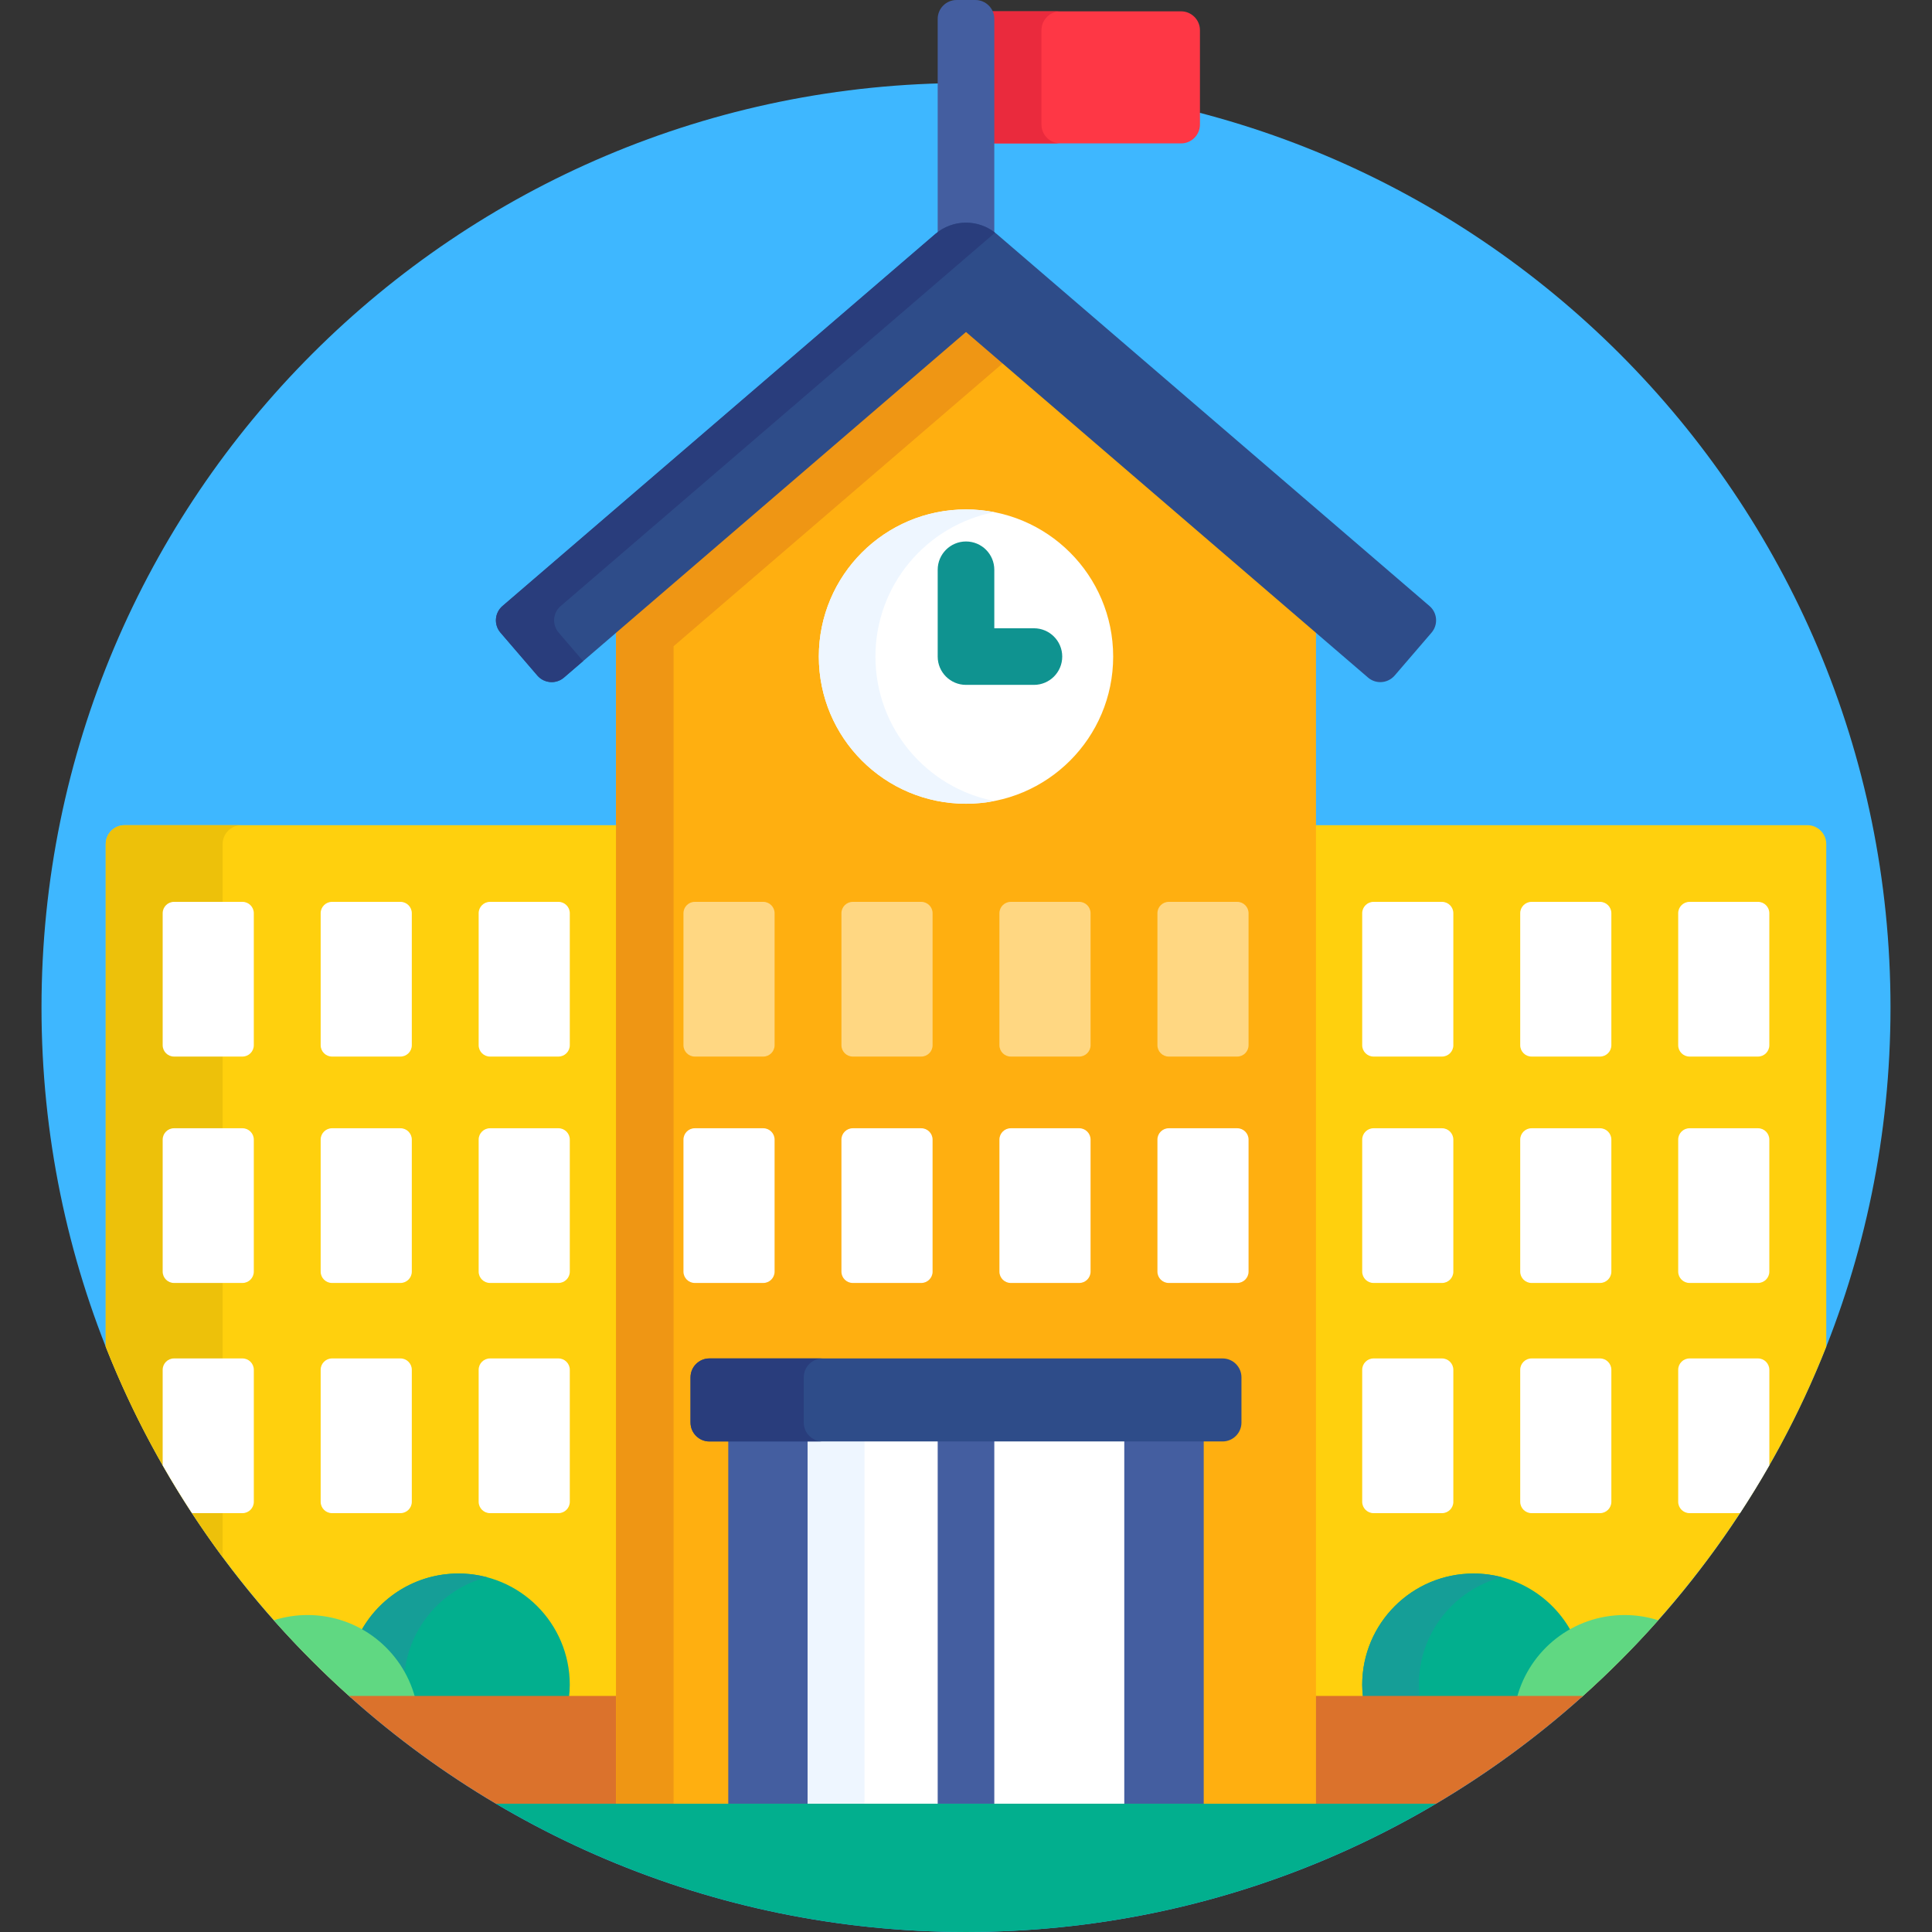 <?xml version="1.0" encoding="utf-8"?>
<!-- Generator: Adobe Illustrator 28.2.0, SVG Export Plug-In . SVG Version: 6.00 Build 0)  -->
<svg version="1.1" id="Layer_1" xmlns="http://www.w3.org/2000/svg" xmlns:xlink="http://www.w3.org/1999/xlink" x="0px" y="0px"
	 viewBox="0 0 120 120" style="enable-background:new 0 0 120 120;" xml:space="preserve">
<rect x="0" y="0" width="120" height="120" fill="#333333" stroke="none"/>
<style type="text/css">
	.st0{fill:#3EB7FF;}
	.st1{fill:#02AF8E;}
	.st2{fill:#FE3745;}
	.st3{fill:#EA2A3D;}
	.st4{fill:#445EA0;}
	.st5{fill:#FFD00D;}
	.st6{fill:#EDC10A;}
	.st7{fill:#159E97;}
	.st8{fill:#60D882;}
	.st9{fill:#DB722C;}
	.st10{fill:#FFAF10;}
	.st11{fill:#EF9614;}
	.st12{fill:#FFFFFF;}
	.st13{fill:#EEF6FF;}
	.st14{fill:#FFD782;}
	.st15{fill:#0F9390;}
	.st16{fill:#2E4C89;}
	.st17{fill:#293D7C;}
</style>
<g>
	<path class="st0" d="M117.422,62.578C117.422,94.291,91.713,120,60,120S2.578,94.291,2.578,62.578
		S28.287,5.156,60,5.156S117.422,30.865,117.422,62.578z"/>
	<path class="st1" d="M30.809,112.031C39.363,117.092,49.341,120,60,120s20.637-2.908,29.191-7.969H30.809z"/>
	<path class="st2" d="M61.523,1.172v7.735h11.836c0.645,0,1.172-0.527,1.172-1.172V1.876
		c0-0.645-0.527-1.172-1.172-1.172H61.393C61.474,0.842,61.523,1.001,61.523,1.172z"/>
	<path class="st3" d="M65.859,0.704h-4.466c0.081,0.138,0.13,0.297,0.13,0.468v7.735h4.336
		c-0.645,0-1.172-0.527-1.172-1.172V1.876C64.688,1.231,65.215,0.704,65.859,0.704z"/>
	<path class="st4" d="M58.243,14.713C58.732,14.294,59.355,14.062,60,14.062s1.268,0.232,1.757,0.651
		l0.001,0.001V1.172C61.758,0.527,61.23,0,60.586,0h-1.172c-0.645,0-1.172,0.527-1.172,1.172v13.542
		L58.243,14.713z"/>
	<path class="st5" d="M7.739,51.253c-0.645,0-1.172,0.527-1.172,1.172v31.222
		c3.322,8.419,8.582,15.859,15.223,21.784h16.589V51.253H7.739z"/>
	<path class="st5" d="M112.261,51.253H81.62v54.178h16.589c6.641-5.924,11.901-13.365,15.223-21.784
		V52.425C113.433,51.78,112.906,51.253,112.261,51.253z"/>
	<path class="st6" d="M13.828,52.425c0-0.645,0.527-1.172,1.172-1.172H7.739
		c-0.645,0-1.172,0.527-1.172,1.172v31.222c1.85,4.691,4.304,9.078,7.261,13.07V52.425z"/>
	<path class="st1" d="M25.534,105.431h9.806c0.029-0.257,0.05-0.517,0.05-0.783
		c0-3.819-3.095-6.914-6.914-6.914c-2.65,0-4.951,1.491-6.111,3.68
		C23.879,102.271,25.051,103.699,25.534,105.431z"/>
	<path class="st7" d="M28.477,97.734c-2.65,0-4.951,1.491-6.111,3.68
		c1.166,0.66,2.126,1.66,2.728,2.877c0.156-3.051,2.285-5.582,5.141-6.331
		C29.673,97.813,29.084,97.734,28.477,97.734z"/>
	<path class="st8" d="M25.778,105.431c-0.791-2.948-3.479-5.119-6.676-5.119c-0.731,0-1.434,0.114-2.095,0.324
		c1.499,1.692,3.099,3.29,4.785,4.795H25.778z"/>
	<path class="st1" d="M97.609,101.364c-1.169-2.162-3.456-3.629-6.086-3.629
		c-3.819,0-6.914,3.095-6.914,6.914c0,0.266,0.021,0.526,0.05,0.783h9.928
		C95.046,103.723,96.145,102.278,97.609,101.364z"/>
	<path class="st7" d="M88.176,105.431c-0.03-0.257-0.051-0.517-0.051-0.783
		c0-3.211,2.189-5.91,5.156-6.688c-0.561-0.147-1.15-0.226-1.758-0.226
		c-3.819,0-6.914,3.095-6.914,6.914c0,0.266,0.021,0.526,0.05,0.783H88.176z"/>
	<path class="st8" d="M98.209,105.431c1.685-1.504,3.286-3.103,4.785-4.795
		c-0.661-0.21-1.364-0.324-2.095-0.324c-3.198,0-5.886,2.172-6.676,5.12h3.986V105.431z"/>
	<path class="st9" d="M21.676,105.336c2.808,2.519,5.866,4.763,9.131,6.695h7.572V105.336H21.676z"/>
	<path class="st9" d="M81.62,105.336v6.695h7.572c3.266-1.932,6.324-4.177,9.131-6.695H81.62z"/>
	<path class="st10" d="M60,20.312l-21.737,18.685v73.034h43.475V38.997L60,20.312z"/>
	<path class="st11" d="M60,20.312l-21.737,18.685v73.034h3.574V40.14L62.453,22.419L60,20.312z"/>
	<path class="st4" d="M45.234,89.297h29.531v22.734H45.234V89.297z"/>
	<path class="st12" d="M69.141,40.781c0,5.048-4.092,9.141-9.141,9.141s-9.141-4.092-9.141-9.141
		S54.952,31.641,60,31.641S69.141,35.733,69.141,40.781z"/>
	<path class="st13" d="M54.375,40.781c0-4.447,3.176-8.15,7.383-8.97C61.188,31.7,60.602,31.641,60,31.641
		c-5.048,0-9.141,4.092-9.141,9.141S54.952,49.922,60,49.922c0.602,0,1.188-0.06,1.758-0.17
		C57.551,48.931,54.375,45.228,54.375,40.781z"/>
	<path class="st12" d="M50.169,89.297h19.662v22.734H50.169V89.297z"/>
	<path class="st13" d="M50.169,89.297h3.528v22.734h-3.528V89.297z"/>
	<path class="st4" d="M58.242,89.297h3.516v22.734h-3.516V89.297z"/>
	<path class="st14" d="M48.111,64.922c0,0.386-0.316,0.703-0.703,0.703h-4.254
		c-0.387,0-0.703-0.317-0.703-0.703v-8.203c0-0.386,0.316-0.703,0.703-0.703h4.254
		c0.387,0,0.703,0.317,0.703,0.703V64.922z"/>
	<path class="st14" d="M57.925,64.922c0,0.386-0.317,0.703-0.703,0.703H52.966
		c-0.386,0-0.703-0.317-0.703-0.703v-8.203c0-0.386,0.317-0.703,0.703-0.703h4.255
		c0.386,0,0.703,0.317,0.703,0.703V64.922z"/>
	<path class="st14" d="M67.737,64.922c0,0.386-0.317,0.703-0.703,0.703h-4.255
		c-0.386,0-0.703-0.317-0.703-0.703v-8.203c0-0.386,0.317-0.703,0.703-0.703H67.034
		c0.386,0,0.703,0.317,0.703,0.703V64.922z"/>
	<path class="st14" d="M77.55,64.922c0,0.386-0.317,0.703-0.703,0.703h-4.254
		c-0.387,0-0.703-0.317-0.703-0.703v-8.203c0-0.386,0.316-0.703,0.703-0.703h4.254
		c0.386,0,0.703,0.317,0.703,0.703V64.922z"/>
	<g>
		<path class="st12" d="M48.111,78.984c0,0.386-0.316,0.703-0.703,0.703h-4.254
			c-0.387,0-0.703-0.317-0.703-0.703v-8.203c0-0.386,0.316-0.703,0.703-0.703h4.254
			c0.387,0,0.703,0.317,0.703,0.703V78.984z"/>
		<path class="st12" d="M57.925,78.984c0,0.386-0.317,0.703-0.703,0.703H52.966
			c-0.386,0-0.703-0.317-0.703-0.703v-8.203c0-0.386,0.317-0.703,0.703-0.703h4.255
			c0.386,0,0.703,0.317,0.703,0.703V78.984z"/>
		<path class="st12" d="M67.737,78.984c0,0.386-0.317,0.703-0.703,0.703h-4.255
			c-0.386,0-0.703-0.317-0.703-0.703v-8.203c0-0.386,0.317-0.703,0.703-0.703H67.034
			c0.386,0,0.703,0.317,0.703,0.703V78.984z"/>
		<path class="st12" d="M77.55,78.984c0,0.386-0.317,0.703-0.703,0.703h-4.254
			c-0.387,0-0.703-0.317-0.703-0.703v-8.203c0-0.386,0.316-0.703,0.703-0.703h4.254
			c0.386,0,0.703,0.317,0.703,0.703V78.984z"/>
		<path class="st12" d="M15.764,64.922c0,0.386-0.316,0.703-0.703,0.703h-4.254
			c-0.387,0-0.703-0.317-0.703-0.703v-8.203c0-0.386,0.316-0.703,0.703-0.703h4.254
			c0.386,0,0.703,0.317,0.703,0.703V64.922z"/>
		<path class="st12" d="M25.578,64.922c0,0.386-0.317,0.703-0.703,0.703h-4.255
			c-0.386,0-0.703-0.317-0.703-0.703v-8.203c0-0.386,0.317-0.703,0.703-0.703h4.255
			c0.386,0,0.703,0.317,0.703,0.703V64.922z"/>
		<path class="st12" d="M35.391,64.922c0,0.386-0.317,0.703-0.703,0.703h-4.255
			c-0.386,0-0.703-0.317-0.703-0.703v-8.203c0-0.386,0.317-0.703,0.703-0.703h4.255
			c0.386,0,0.703,0.317,0.703,0.703V64.922z"/>
		<path class="st12" d="M15.764,78.984c0,0.386-0.316,0.703-0.703,0.703h-4.254
			c-0.387,0-0.703-0.317-0.703-0.703v-8.203c0-0.386,0.316-0.703,0.703-0.703h4.254
			c0.386,0,0.703,0.317,0.703,0.703V78.984z"/>
		<path class="st12" d="M25.578,78.984c0,0.386-0.317,0.703-0.703,0.703h-4.255
			c-0.386,0-0.703-0.317-0.703-0.703v-8.203c0-0.386,0.317-0.703,0.703-0.703h4.255
			c0.386,0,0.703,0.317,0.703,0.703V78.984z"/>
		<path class="st12" d="M35.391,78.984c0,0.386-0.317,0.703-0.703,0.703h-4.255
			c-0.386,0-0.703-0.317-0.703-0.703v-8.203c0-0.386,0.317-0.703,0.703-0.703h4.255
			c0.386,0,0.703,0.317,0.703,0.703V78.984z"/>
		<path class="st12" d="M15.061,84.375h-4.254c-0.387,0-0.703,0.317-0.703,0.703v5.934
			c0.577,1.011,1.186,2.001,1.821,2.972h3.137c0.387,0,0.703-0.317,0.703-0.703v-8.203
			C15.764,84.692,15.449,84.375,15.061,84.375z"/>
		<path class="st12" d="M25.578,93.281c0,0.386-0.317,0.703-0.703,0.703h-4.255
			c-0.386,0-0.703-0.317-0.703-0.703v-8.203c0-0.386,0.317-0.703,0.703-0.703h4.255
			c0.386,0,0.703,0.317,0.703,0.703V93.281z"/>
		<path class="st12" d="M35.391,93.281c0,0.386-0.317,0.703-0.703,0.703h-4.255
			c-0.386,0-0.703-0.317-0.703-0.703v-8.203c0-0.386,0.317-0.703,0.703-0.703h4.255
			c0.386,0,0.703,0.317,0.703,0.703V93.281z"/>
		<path class="st12" d="M90.27,64.922c0,0.386-0.316,0.703-0.703,0.703H85.312
			c-0.386,0-0.703-0.317-0.703-0.703v-8.203c0-0.386,0.317-0.703,0.703-0.703h4.254
			c0.387,0,0.703,0.317,0.703,0.703V64.922z"/>
		<path class="st12" d="M100.084,64.922c0,0.386-0.317,0.703-0.703,0.703h-4.255
			c-0.386,0-0.703-0.317-0.703-0.703v-8.203c0-0.386,0.317-0.703,0.703-0.703h4.255
			c0.386,0,0.703,0.317,0.703,0.703V64.922z"/>
		<path class="st12" d="M109.896,64.922c0,0.386-0.316,0.703-0.703,0.703h-4.254
			c-0.387,0-0.703-0.317-0.703-0.703v-8.203c0-0.386,0.316-0.703,0.703-0.703h4.254
			c0.387,0,0.703,0.317,0.703,0.703V64.922z"/>
		<path class="st12" d="M90.27,78.984c0,0.386-0.316,0.703-0.703,0.703H85.312
			c-0.386,0-0.703-0.317-0.703-0.703v-8.203c0-0.386,0.317-0.703,0.703-0.703h4.254
			c0.387,0,0.703,0.317,0.703,0.703V78.984z"/>
		<path class="st12" d="M100.084,78.984c0,0.386-0.317,0.703-0.703,0.703h-4.255
			c-0.386,0-0.703-0.317-0.703-0.703v-8.203c0-0.386,0.317-0.703,0.703-0.703h4.255
			c0.386,0,0.703,0.317,0.703,0.703V78.984z"/>
		<path class="st12" d="M109.896,78.984c0,0.386-0.316,0.703-0.703,0.703h-4.254
			c-0.387,0-0.703-0.317-0.703-0.703v-8.203c0-0.386,0.316-0.703,0.703-0.703h4.254
			c0.387,0,0.703,0.317,0.703,0.703V78.984z"/>
		<path class="st12" d="M90.27,93.281c0,0.386-0.316,0.703-0.703,0.703H85.312
			c-0.386,0-0.703-0.317-0.703-0.703v-8.203c0-0.386,0.317-0.703,0.703-0.703h4.254
			c0.387,0,0.703,0.317,0.703,0.703V93.281z"/>
		<path class="st12" d="M100.084,93.281c0,0.386-0.317,0.703-0.703,0.703h-4.255
			c-0.386,0-0.703-0.317-0.703-0.703v-8.203c0-0.386,0.317-0.703,0.703-0.703h4.255
			c0.386,0,0.703,0.317,0.703,0.703V93.281z"/>
		<path class="st12" d="M109.896,85.078c0-0.386-0.316-0.703-0.703-0.703h-4.254
			c-0.387,0-0.703,0.317-0.703,0.703v8.203c0,0.386,0.316,0.703,0.703,0.703h3.137
			c0.635-0.971,1.244-1.961,1.822-2.972v-5.934H109.896z"/>
	</g>
	<path class="st15" d="M64.219,42.539H60c-0.971,0-1.758-0.787-1.758-1.758v-5.391
		c0-0.97,0.786-1.758,1.758-1.758s1.758,0.787,1.758,1.758v3.633h2.461
		c0.971,0,1.758,0.787,1.758,1.758S65.19,42.539,64.219,42.539z"/>
	<path class="st16" d="M85.734,42.368c-0.27,0-0.542-0.093-0.764-0.284L60,20.621L35.03,42.084
		c-0.222,0.19-0.493,0.283-0.764,0.283c-0.33,0-0.657-0.138-0.889-0.407l-2.292-2.667
		c-0.203-0.235-0.304-0.542-0.28-0.851c0.024-0.31,0.169-0.598,0.405-0.801l26.88-23.104
		c0.531-0.456,1.209-0.708,1.91-0.708s1.379,0.252,1.91,0.708l26.88,23.105
		c0.236,0.202,0.382,0.491,0.405,0.8c0.024,0.31-0.077,0.616-0.279,0.852l-2.292,2.666
		C86.391,42.229,86.063,42.368,85.734,42.368z"/>
	<path class="st17" d="M34.7,39.294c-0.202-0.236-0.303-0.542-0.28-0.852
		c0.024-0.31,0.169-0.598,0.406-0.8l26.88-23.105c0.033-0.028,0.068-0.054,0.102-0.081
		c-0.515-0.404-1.15-0.627-1.807-0.627c-0.7,0-1.379,0.252-1.91,0.708L31.21,37.641
		c-0.236,0.202-0.382,0.49-0.405,0.8c-0.024,0.309,0.077,0.616,0.279,0.852l2.292,2.666
		c0.233,0.269,0.56,0.408,0.89,0.408c0.27,0,0.542-0.093,0.764-0.284l1.189-1.023L34.7,39.294z"
		/>
	<path class="st16" d="M77.109,88.359c0,0.645-0.527,1.172-1.172,1.172h-31.875
		c-0.645,0-1.172-0.527-1.172-1.172v-2.812c0-0.645,0.527-1.172,1.172-1.172h31.875
		c0.645,0,1.172,0.527,1.172,1.172V88.359z"/>
	<path class="st17" d="M49.922,88.359v-2.812c0-0.645,0.527-1.172,1.172-1.172H44.062
		c-0.645,0-1.172,0.527-1.172,1.172v2.812c0,0.645,0.527,1.172,1.172,1.172h7.031
		C50.449,89.531,49.922,89.004,49.922,88.359z"/>
</g>
</svg>

